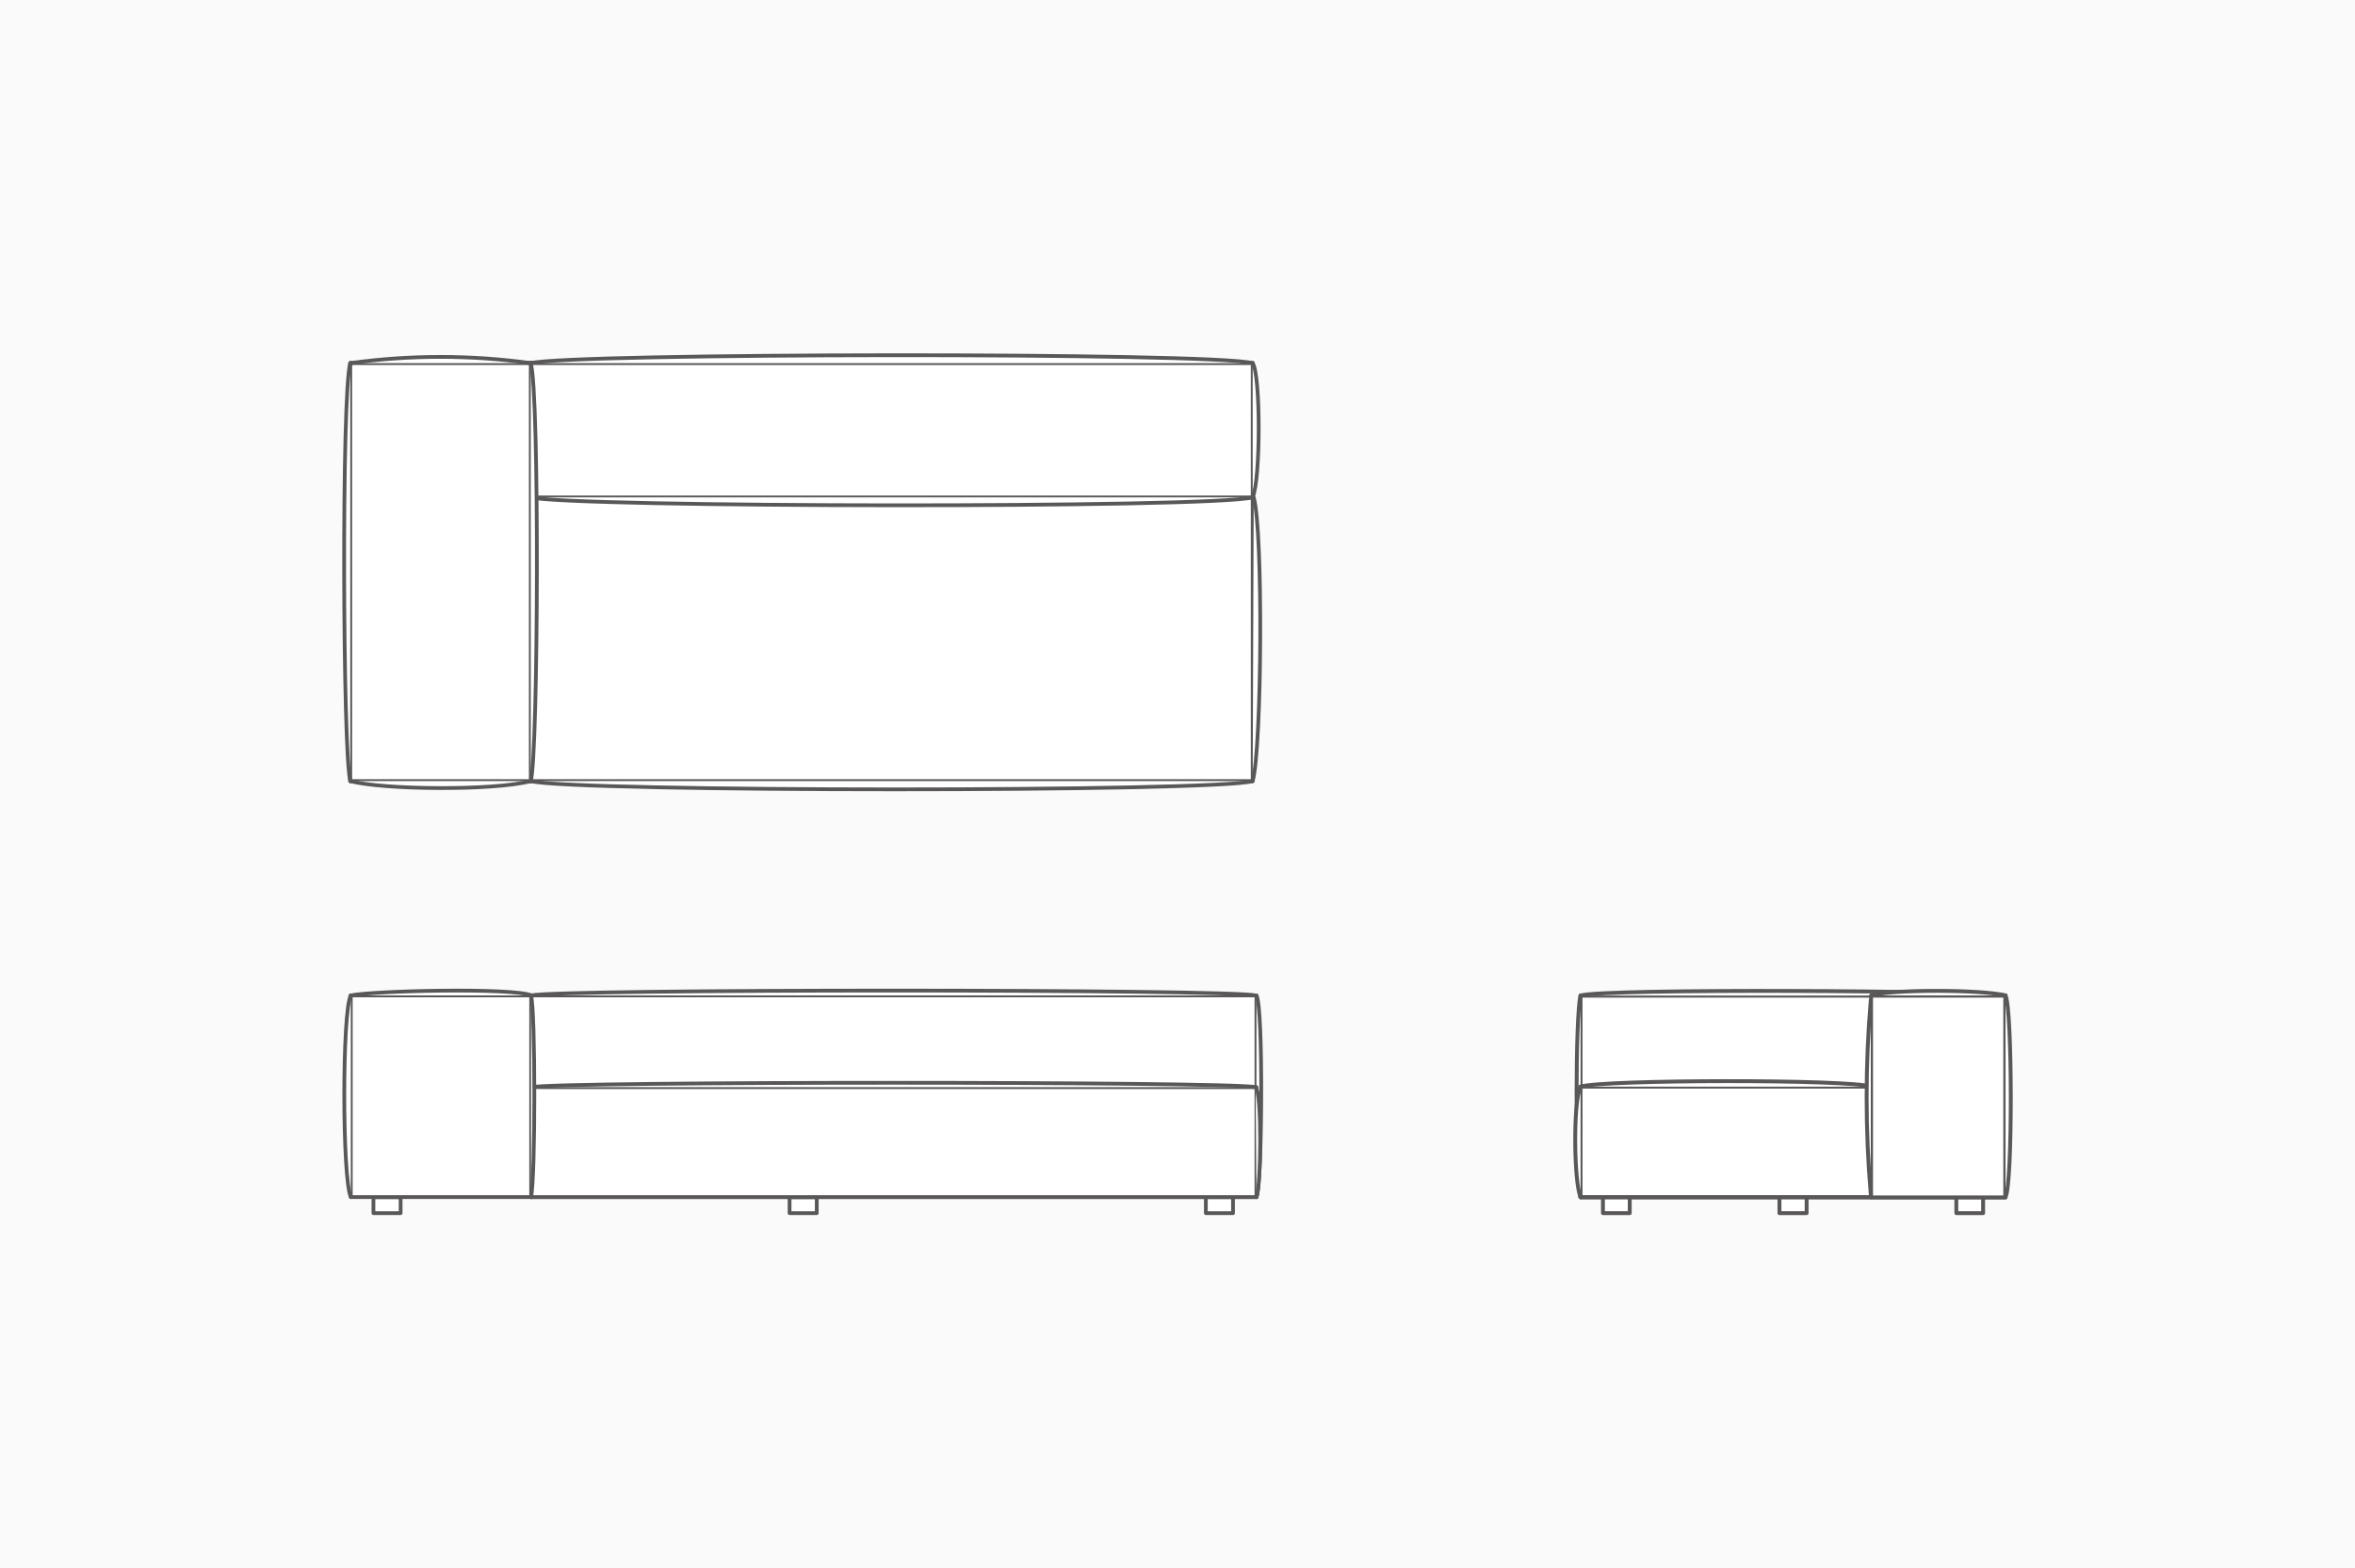 <?xml version="1.0" encoding="UTF-8"?>
<svg id="_レイヤー_2" data-name="レイヤー 2" xmlns="http://www.w3.org/2000/svg" viewBox="0 0 182 121.24">
  <defs>
    <style>
      .cls-1 {
        stroke-width: .3px;
      }

      .cls-1, .cls-2 {
        fill: #fff;
        stroke: #595757;
        stroke-linecap: round;
        stroke-linejoin: round;
      }

      .cls-3 {
        fill: #fafafa;
        stroke-width: 0px;
      }

      .cls-2 {
        stroke-width: .29px;
      }
    </style>
  </defs>
  <g id="_ベース" data-name="ベース">
    <g>
      <rect class="cls-3" width="182" height="121.24"/>
      <g>
        <g>
          <rect class="cls-2" x="27.07" y="28.07" width="69.74" height="32.31"/>
          <g id="ARC">
            <path class="cls-2" d="M41.02,60.38c3.17.85,53.12.86,55.79,0"/>
          </g>
          <g id="ARC-2" data-name="ARC">
            <path class="cls-2" d="M96.81,60.38c.71-2.53.82-19.33.08-21.93"/>
          </g>
        </g>
        <g>
          <rect class="cls-2" x="41.02" y="28.07" width="55.79" height="10.38"/>
          <g id="ARC-3" data-name="ARC">
            <path class="cls-2" d="M96.81,38.45c.62-1.42.62-9.47,0-10.38"/>
          </g>
          <g id="ARC-4" data-name="ARC">
            <path class="cls-2" d="M96.81,28.07c-3.23-.85-52.62-.78-55.79,0"/>
          </g>
          <g id="ARC-5" data-name="ARC">
            <path class="cls-2" d="M96.81,38.45c-3.23.85-52.62.78-55.79,0"/>
          </g>
          <g id="ARC-6" data-name="ARC">
            <path class="cls-2" d="M41.02,38.45c-.62-1.42-.62-9.47,0-10.38"/>
          </g>
        </g>
        <g>
          <rect class="cls-2" x="27.07" y="28.07" width="13.95" height="32.31"/>
          <g id="ARC-7" data-name="ARC">
            <path class="cls-2" d="M27.07,60.38c2.5.68,11.12.76,13.95,0"/>
          </g>
          <g id="ARC-8" data-name="ARC">
            <path class="cls-2" d="M41.02,28.07c-4.63-.64-9.32-.64-13.95,0"/>
          </g>
          <g id="ARC-9" data-name="ARC">
            <path class="cls-2" d="M27.07,28.07c-.68,2.24-.58,30.13,0,32.31"/>
          </g>
          <g id="ARC-10" data-name="ARC">
            <path class="cls-2" d="M41.02,28.09c.68,2.24.58,30.13,0,32.31"/>
          </g>
        </g>
        <g>
          <rect class="cls-2" x="61.02" y="92.54" width="2.1" height="1.24"/>
          <rect class="cls-2" x="28.86" y="92.54" width="2.1" height="1.24"/>
          <g id="LINE">
            <line class="cls-2" x1="41.09" y1="76.95" x2="41.09" y2="92.54"/>
          </g>
          <g id="LINE-2" data-name="LINE">
            <line class="cls-2" x1="41.09" y1="84.04" x2="97.04" y2="84.04"/>
          </g>
          <g id="LINE-3" data-name="LINE">
            <line class="cls-2" x1="28.86" y1="92.54" x2="30.95" y2="92.54"/>
          </g>
          <g id="LINE-4" data-name="LINE">
            <line class="cls-2" x1="61.02" y1="92.54" x2="63.12" y2="92.54"/>
          </g>
          <g id="LINE-5" data-name="LINE">
            <line class="cls-2" x1="93.19" y1="92.54" x2="95.29" y2="92.54"/>
          </g>
          <rect class="cls-2" x="93.19" y="92.54" width="2.1" height="1.24"/>
          <g>
            <rect class="cls-2" x="41.02" y="76.95" width="56.08" height="15.59"/>
            <g id="ARC-11" data-name="ARC">
              <path class="cls-2" d="M97.04,76.95c-2.26-.5-53.88-.5-55.99,0"/>
            </g>
            <g id="ARC-12" data-name="ARC">
              <path class="cls-2" d="M97.1,92.54c.45-.84.54-14.83,0-15.59"/>
            </g>
          </g>
          <g>
            <rect class="cls-2" x="41.05" y="84.04" width="56.05" height="8.5"/>
            <g id="ARC-13" data-name="ARC">
              <path class="cls-2" d="M97.07,84.04c-2.26-.45-53.88-.45-55.99,0"/>
            </g>
            <g id="ARC-14" data-name="ARC">
              <path class="cls-2" d="M97.1,92.54c.36-.8.44-7.99-.06-8.5"/>
            </g>
          </g>
          <g>
            <rect class="cls-2" x="27.11" y="76.95" width="13.94" height="15.59"/>
            <g id="ARC-15" data-name="ARC">
              <path class="cls-2" d="M41.09,76.95c-1.51-.62-12.24-.36-13.99,0"/>
            </g>
            <g id="ARC-16" data-name="ARC">
              <path class="cls-2" d="M27.11,76.95c-.67,1.19-.67,14.1,0,15.59"/>
            </g>
            <g id="ARC-17" data-name="ARC">
              <path class="cls-2" d="M41.04,76.95c.34,1.19.34,14.1,0,15.59"/>
            </g>
          </g>
        </g>
        <g>
          <g id="LINE-6" data-name="LINE">
            <line class="cls-1" x1="122.15" y1="92.54" x2="154.99" y2="92.54"/>
          </g>
          <g id="LINE-7" data-name="LINE">
            <line class="cls-1" x1="154.99" y1="76.95" x2="154.99" y2="92.54"/>
          </g>
          <g id="LINE-8" data-name="LINE">
            <line class="cls-1" x1="144.62" y1="77.18" x2="144.62" y2="92.33"/>
          </g>
          <g id="LINE-9" data-name="LINE">
            <line class="cls-1" x1="154.99" y1="92.54" x2="122.15" y2="92.54"/>
          </g>
          <g id="LINE-10" data-name="LINE">
            <line class="cls-1" x1="153.26" y1="92.54" x2="151.19" y2="92.54"/>
          </g>
          <g id="LINE-11" data-name="LINE">
            <line class="cls-1" x1="125.95" y1="92.54" x2="123.88" y2="92.54"/>
          </g>
          <rect class="cls-1" x="123.88" y="92.54" width="2.07" height="1.24"/>
          <rect class="cls-1" x="151.19" y="92.54" width="2.07" height="1.24"/>
          <rect class="cls-1" x="137.52" y="92.54" width="2.1" height="1.24"/>
          <g>
            <rect class="cls-1" x="122.15" y="76.97" width="32.84" height="15.58"/>
            <g id="ARC-18" data-name="ARC">
              <path class="cls-1" d="M122.15,76.96c1.73-.56,30.5-.39,32.84,0"/>
            </g>
            <g id="ARC-19" data-name="ARC">
              <path class="cls-1" d="M122.15,92.54c-.41-1.8-.41-14.11,0-15.59"/>
            </g>
          </g>
          <g>
            <rect class="cls-1" x="122.15" y="84" width="22.47" height="8.54"/>
            <g id="ARC-20" data-name="ARC">
              <path class="cls-1" d="M122.15,84c1.76-.55,20.75-.58,22.47,0"/>
            </g>
            <g id="ARC-21" data-name="ARC">
              <path class="cls-1" d="M122.15,92.54c-.52-1.16-.58-7.49,0-8.5"/>
            </g>
          </g>
          <g>
            <rect class="cls-1" x="144.6" y="76.97" width="10.37" height="15.59"/>
            <g id="ARC-22" data-name="ARC">
              <path class="cls-1" d="M154.99,76.95c.53,1,.56,14.62,0,15.59"/>
            </g>
            <g id="ARC-23" data-name="ARC">
              <path class="cls-1" d="M144.58,92.35c-.43-5.01-.43-10.04,0-15.05"/>
            </g>
            <g id="ARC-24" data-name="ARC">
              <path class="cls-1" d="M144.62,76.95c1.71-.49,8.59-.45,10.37,0"/>
            </g>
          </g>
        </g>
      </g>
    </g>
  </g>
</svg>